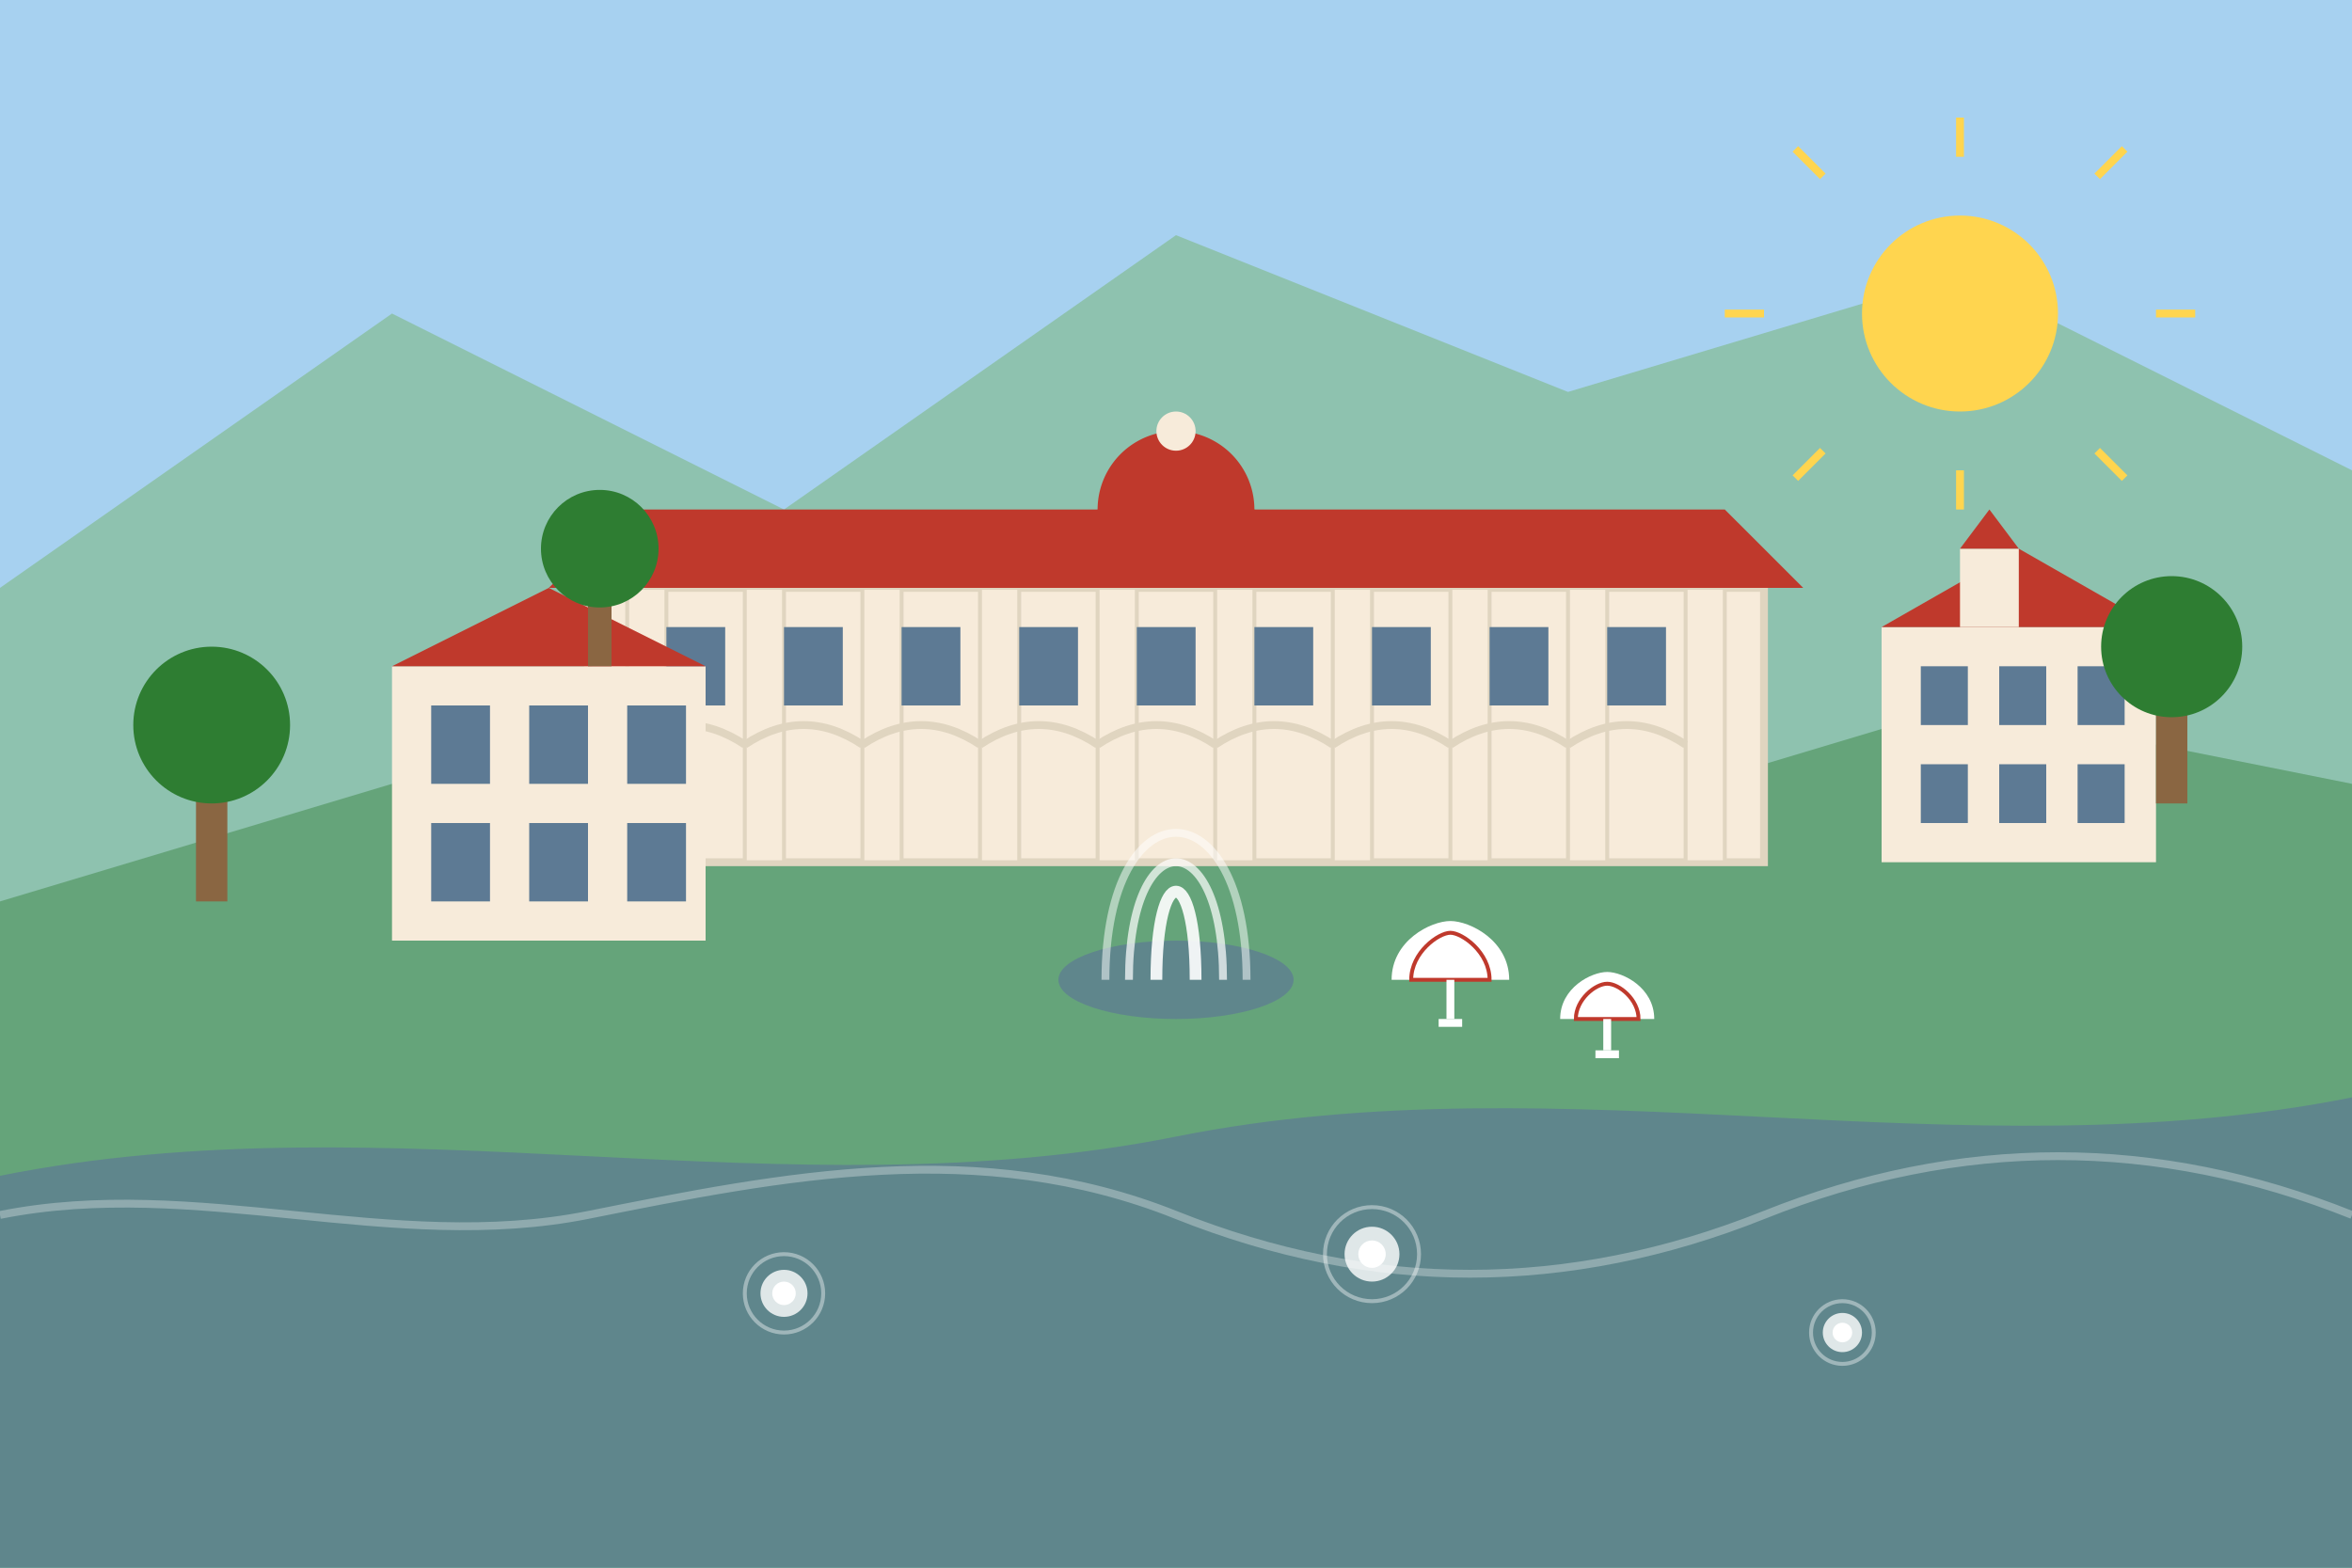 <svg xmlns="http://www.w3.org/2000/svg" viewBox="0 0 600 400" width="600" height="400">
  <!-- Background -->
  <rect width="600" height="400" fill="#f5f5f5" />
  
  <!-- Karlovy Vary Scene -->
  <!-- Sky -->
  <rect width="600" height="400" fill="#a7d1f0" />
  
  <!-- Mountains and Hills -->
  <polygon points="0,150 100,80 200,130 300,60 400,100 500,70 600,120 600,400 0,400" fill="#8ec2af" />
  <polygon points="0,230 100,200 200,220 300,190 400,210 500,180 600,200 600,400 0,400" fill="#65a47a" />
  
  <!-- Karlovy Vary Spa Colonnade -->
  <g transform="translate(300, 220) scale(1)">
    <!-- Main Building -->
    <rect x="-150" y="-70" width="300" height="70" fill="#f7ebda" stroke="#e0d5c0" stroke-width="2" />
    
    <!-- Colonnade Columns -->
    <g fill="#f7ebda" stroke="#e0d5c0" stroke-width="1">
      <rect x="-140" y="-70" width="10" height="70" />
      <rect x="-110" y="-70" width="10" height="70" />
      <rect x="-80" y="-70" width="10" height="70" />
      <rect x="-50" y="-70" width="10" height="70" />
      <rect x="-20" y="-70" width="10" height="70" />
      <rect x="10" y="-70" width="10" height="70" />
      <rect x="40" y="-70" width="10" height="70" />
      <rect x="70" y="-70" width="10" height="70" />
      <rect x="100" y="-70" width="10" height="70" />
      <rect x="130" y="-70" width="10" height="70" />
    </g>
    
    <!-- Colonnade Arches -->
    <g fill="none" stroke="#e0d5c0" stroke-width="2">
      <path d="M-140,-30 Q-125,-40 -110,-30" />
      <path d="M-110,-30 Q-95,-40 -80,-30" />
      <path d="M-80,-30 Q-65,-40 -50,-30" />
      <path d="M-50,-30 Q-35,-40 -20,-30" />
      <path d="M-20,-30 Q-5,-40 10,-30" />
      <path d="M10,-30 Q25,-40 40,-30" />
      <path d="M40,-30 Q55,-40 70,-30" />
      <path d="M70,-30 Q85,-40 100,-30" />
      <path d="M100,-30 Q115,-40 130,-30" />
    </g>
    
    <!-- Roof -->
    <path d="M-160,-70 L160,-70 L140,-90 L-140,-90 Z" fill="#bf392c" />
    
    <!-- Central Dome -->
    <path d="M-30,-70 L30,-70 L20,-90 L-20,-90 Z" fill="#bf392c" />
    <path d="M-20,-90 A20,20 0 0,1 20,-90 A20,20 0 0,1 -20,-90 Z" fill="#bf392c" />
    <circle cx="0" cy="-110" r="5" fill="#f7ebda" />
    
    <!-- Windows -->
    <g fill="#5d7a94">
      <rect x="-130" y="-60" width="15" height="20" />
      <rect x="-100" y="-60" width="15" height="20" />
      <rect x="-70" y="-60" width="15" height="20" />
      <rect x="-40" y="-60" width="15" height="20" />
      <rect x="-10" y="-60" width="15" height="20" />
      <rect x="20" y="-60" width="15" height="20" />
      <rect x="50" y="-60" width="15" height="20" />
      <rect x="80" y="-60" width="15" height="20" />
      <rect x="110" y="-60" width="15" height="20" />
    </g>
    
    <!-- Hot Spring - Vridlo -->
    <g transform="translate(0, 30)">
      <ellipse cx="0" cy="0" rx="30" ry="10" fill="#5d7a94" opacity="0.7" />
      <path d="M-5,0 C-5,-30 5,-30 5,0" fill="none" stroke="#ffffff" stroke-width="3" opacity="0.9" />
      <path d="M-12,0 C-12,-40 12,-40 12,0" fill="none" stroke="#ffffff" stroke-width="2" opacity="0.7" />
      <path d="M-18,0 C-18,-50 18,-50 18,0" fill="none" stroke="#ffffff" stroke-width="2" opacity="0.5" />
    </g>
  </g>
  
  <!-- Spa Buildings on Hillside -->
  <g transform="translate(100, 240)">
    <rect x="0" y="-70" width="80" height="70" fill="#f7ebda" />
    <rect x="10" y="-60" width="15" height="20" fill="#5d7a94" />
    <rect x="35" y="-60" width="15" height="20" fill="#5d7a94" />
    <rect x="60" y="-60" width="15" height="20" fill="#5d7a94" />
    <rect x="10" y="-30" width="15" height="20" fill="#5d7a94" />
    <rect x="35" y="-30" width="15" height="20" fill="#5d7a94" />
    <rect x="60" y="-30" width="15" height="20" fill="#5d7a94" />
    <path d="M0,-70 L40,-90 L80,-70 Z" fill="#bf392c" />
  </g>
  
  <g transform="translate(480, 220)">
    <rect x="0" y="-60" width="70" height="60" fill="#f7ebda" />
    <rect x="10" y="-50" width="12" height="15" fill="#5d7a94" />
    <rect x="30" y="-50" width="12" height="15" fill="#5d7a94" />
    <rect x="50" y="-50" width="12" height="15" fill="#5d7a94" />
    <rect x="10" y="-25" width="12" height="15" fill="#5d7a94" />
    <rect x="30" y="-25" width="12" height="15" fill="#5d7a94" />
    <rect x="50" y="-25" width="12" height="15" fill="#5d7a94" />
    <path d="M0,-60 L35,-80 L70,-60 Z" fill="#bf392c" />
    
    <!-- Small Tower -->
    <rect x="20" y="-80" width="15" height="20" fill="#f7ebda" />
    <path d="M20,-80 L27.5,-90 L35,-80 Z" fill="#bf392c" />
  </g>
  
  <!-- Tepla River -->
  <path d="M0,300 C100,280 200,310 300,290 S500,300 600,280 L600,400 L0,400 Z" fill="#5d7a94" opacity="0.7" />
  <path d="M0,310 C50,300 100,320 150,310 S250,290 300,310 S400,330 450,310 S550,290 600,310" stroke="#ffffff" stroke-width="2" fill="none" opacity="0.3" />
  
  <!-- Therapeutic Springs -->
  <g transform="translate(200, 330)">
    <circle cx="0" cy="0" r="6" fill="#ffffff" opacity="0.8" />
    <circle cx="0" cy="0" r="3" fill="#ffffff" />
    <circle cx="0" cy="0" r="10" fill="none" stroke="#ffffff" stroke-width="1" opacity="0.4" />
  </g>
  
  <g transform="translate(350, 320)">
    <circle cx="0" cy="0" r="7" fill="#ffffff" opacity="0.8" />
    <circle cx="0" cy="0" r="3.5" fill="#ffffff" />
    <circle cx="0" cy="0" r="12" fill="none" stroke="#ffffff" stroke-width="1" opacity="0.4" />
  </g>
  
  <g transform="translate(470, 340)">
    <circle cx="0" cy="0" r="5" fill="#ffffff" opacity="0.8" />
    <circle cx="0" cy="0" r="2.5" fill="#ffffff" />
    <circle cx="0" cy="0" r="8" fill="none" stroke="#ffffff" stroke-width="1" opacity="0.4" />
  </g>
  
  <!-- Trees on Hillside -->
  <g transform="translate(50, 200)">
    <rect x="0" y="0" width="8" height="30" fill="#8a6642" />
    <circle cx="4" cy="-15" r="20" fill="#2e7d32" />
  </g>
  
  <g transform="translate(150, 150)">
    <rect x="0" y="0" width="6" height="20" fill="#8a6642" />
    <circle cx="3" cy="-10" r="15" fill="#2e7d32" />
  </g>
  
  <g transform="translate(550, 180)">
    <rect x="0" y="0" width="8" height="25" fill="#8a6642" />
    <circle cx="4" cy="-15" r="18" fill="#2e7d32" />
  </g>
  
  <!-- Spa Cups -->
  <g transform="translate(370, 250)">
    <path d="M-15,0 C-15,-10 -5,-15 0,-15 C5,-15 15,-10 15,0 Z" fill="#ffffff" />
    <path d="M-10,0 C-10,-7 -3,-12 0,-12 C3,-12 10,-7 10,0 Z" fill="none" stroke="#bf392c" stroke-width="1" />
    <rect x="-1" y="0" width="2" height="10" fill="#ffffff" />
    <path d="M-3,10 L3,10 L3,12 L-3,12 Z" fill="#ffffff" />
  </g>
  
  <g transform="translate(410, 260)">
    <path d="M-12,0 C-12,-8 -4,-12 0,-12 C4,-12 12,-8 12,0 Z" fill="#ffffff" />
    <path d="M-8,0 C-8,-5 -3,-9 0,-9 C3,-9 8,-5 8,0 Z" fill="none" stroke="#bf392c" stroke-width="1" />
    <rect x="-1" y="0" width="2" height="8" fill="#ffffff" />
    <path d="M-3,8 L3,8 L3,10 L-3,10 Z" fill="#ffffff" />
  </g>
  
  <!-- Sun -->
  <circle cx="500" cy="80" r="25" fill="#ffd54f" />
  <g stroke="#ffd54f" stroke-width="2">
    <line x1="500" y1="40" x2="500" y2="30" />
    <line x1="500" y1="130" x2="500" y2="120" />
    <line x1="450" y1="80" x2="440" y2="80" />
    <line x1="560" y1="80" x2="550" y2="80" />
    <line x1="465" y1="45" x2="458" y2="38" />
    <line x1="535" y1="115" x2="542" y2="122" />
    <line x1="465" y1="115" x2="458" y2="122" />
    <line x1="535" y1="45" x2="542" y2="38" />
  </g>
</svg>